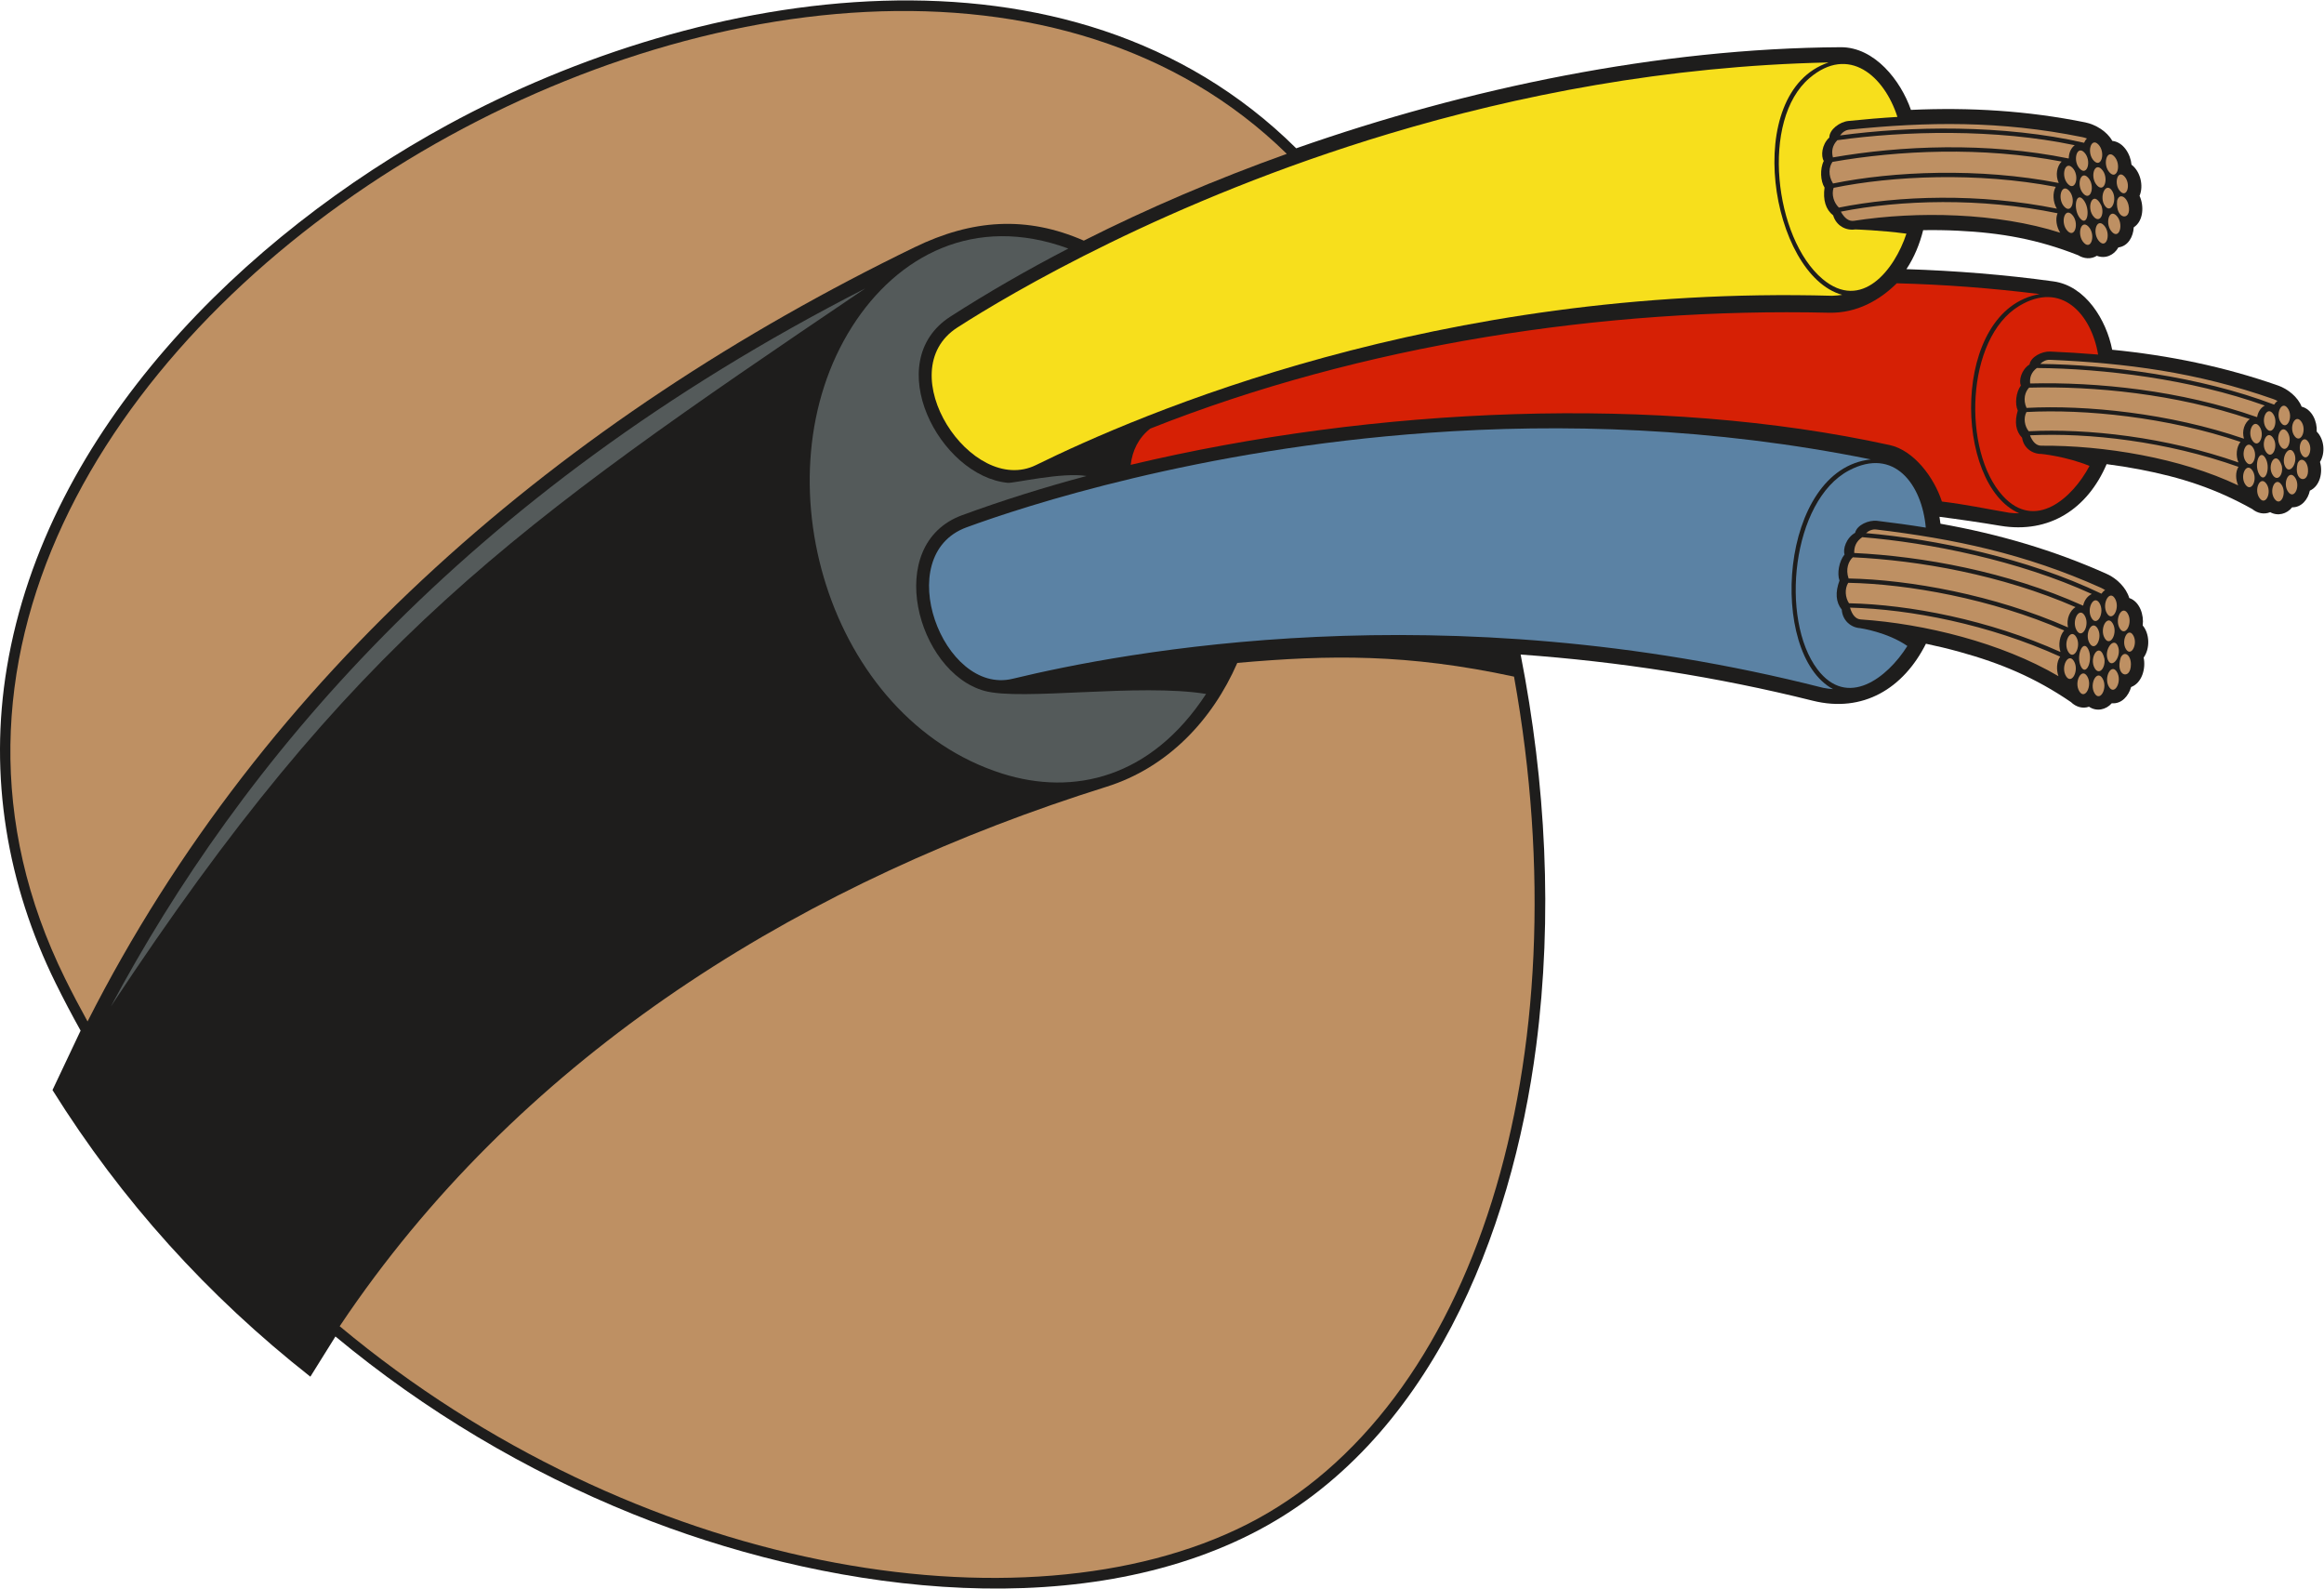<?xml version="1.0" encoding="UTF-8" standalone="no"?>
<svg
   xmlns:dc="http://purl.org/dc/elements/1.1/"
   xmlns:cc="http://creativecommons.org/ns#"
   xmlns:rdf="http://www.w3.org/1999/02/22-rdf-syntax-ns#"
   xmlns:svg="http://www.w3.org/2000/svg"
   xmlns="http://www.w3.org/2000/svg"
   viewBox="0 0 697.733 476.84"
   height="476.84"
   width="697.733"
   xml:space="preserve"
   id="svg2"
   version="1.1"><defs
     id="defs6" /><g
     transform="matrix(1.333,0,0,-1.333,0,476.84)"
     id="g10"><g
       transform="scale(0.1)"
       id="g12"><path
         id="path14"
         style="fill:#1e1d1c;fill-opacity:1;fill-rule:evenodd;stroke:none"
         d="m 4800.76,3206.34 c 19.9,-15.01 27.83,-47.38 18.09,-70.17 10.4,-22.42 9.12,-56.44 -13.04,-70.88 -1.09,-20.7 -12.49,-42.42 -34.58,-45.2 -9.69,-17.54 -29.58,-26.38 -48.55,-18.88 -12.96,-8.16 -29.12,-6.83 -42.04,1.23 -91.06,35.94 -173.75,50.61 -271.26,55.27 -25.94,1.25 -51.92,1.64 -77.88,1.21 -7.77,-31.01 -20,-61.13 -37.7,-87.81 110.74,-3.61 221.47,-12.38 331.24,-27.55 72.58,-10.02 119.17,-87.29 132.19,-153.92 128.06,-12.67 252.25,-37.99 373.86,-80.66 21.52,-7.56 44.28,-25.56 52.78,-47.43 23.44,-5.96 35.43,-33.46 34.04,-56.24 16.93,-16.83 19.98,-48.2 7.34,-68.32 6.85,-22.82 0.35,-54.24 -22.82,-64.65 -4.16,-19.59 -18.63,-37.93 -39.86,-37.52 -11.94,-15.12 -32.43,-20.47 -49.49,-10.94 -13.59,-5.81 -28.99,-2.38 -40.33,6.99 -82.68,46.31 -160.39,71.44 -253.24,89.25 -24.78,4.75 -49.74,8.71 -74.78,11.9 -42.9,-100.3 -128.58,-157.29 -239.6,-138.76 -45.5,7.6 -91.15,14.3 -136.9,20.19 0.92,-5.17 1.68,-10.38 2.27,-15.59 129.89,-23.07 254.56,-59.19 375.11,-113.31 21.68,-9.73 43.26,-30.57 50.07,-53.98 23.82,-8.12 33.44,-38.41 30.27,-61.76 16.05,-19.01 16.6,-52.32 2.15,-72.4 5.16,-24.12 -3.51,-57.05 -28.24,-66.3 -5.59,-19.9 -21.41,-38.65 -43.51,-36.52 -13.28,-15 -34.49,-19.31 -51.34,-7.81 -14.38,-5.13 -29.8,-0.29 -40.58,10.4 -80.54,54.97 -157.61,87.36 -251.34,113.25 -24.91,6.88 -50.05,12.95 -75.36,18.2 -50.53,-100.5 -141.52,-156.66 -255.21,-128.25 -215.33,53.79 -436.26,87.99 -657.62,103.87 56.66,-289.27 72.85,-588.76 34.96,-881.5 C 3405.27,799.902 3219.96,326.016 2818.78,123.262 2405.02,-85.859 1842.1,-0.059 1427.54,166.941 1184.43,264.875 957.113,400.176 755.508,567.676 L 699.02,477.129 C 467.844,659.016 274.16,872.988 118.238,1122.56 l 63.309,133.85 c -19.594,35.09 -38.332,70.67 -56.133,106.72 -109.738,222.26 -150.773,465.83 -109.906,711.02 89.222,535.24 534.398,972.39 993.432,1222.27 572.44,311.64 1402.35,450.1 1910.49,-53.18 386.32,135.71 817.37,225.31 1226.31,227.63 76.21,0.43 135.14,-74.76 158.24,-141.14 132.36,6.04 262.48,-1.81 392.54,-28.12 23.36,-4.73 49.11,-20.3 60.98,-41.67 25.07,-2.68 41.22,-30.05 43.26,-53.6 v 0" /><path
         id="path16"
         style="fill:#be9063;fill-opacity:1;fill-rule:evenodd;stroke:none"
         d="M 3410.02,2053.55 C 3565.36,1187.81 3321.81,403.977 2808.11,144.348 2305.98,-109.434 1428.02,37.461 765.063,590.73 c 12.929,19.387 25.996,38.403 39.171,57.004 C 1213.38,1225.59 1824.1,1596 2492.13,1805.53 c 137.81,43.23 238.37,149.95 294.63,278.9 208.65,18.49 383.17,20.8 623.26,-30.88 z M 197.18,1277.06 c -17.45,31.6 -34.371,63.72 -50.575,96.53 -698.773,1415.21 1757.845,2830.82 2751.635,1857.14 -158.61,-56.71 -312.45,-122.35 -457.19,-195.4 -128.9,56.44 -251.34,48.13 -381.52,-15.09 C 1267.72,2635.77 596.133,2062.93 197.18,1277.06 v 0" /><path
         id="path18"
         style="fill:#d62005;fill-opacity:1;fill-rule:nonzero;stroke:none"
         d="m 4593.83,2915 c -112.92,13.83 -213.65,21.38 -321.73,24.31 -37.52,-37.16 -89.22,-67.79 -152.76,-66.31 -504.53,11.71 -1051.23,-71.57 -1528.54,-260.91 -26.62,-20.72 -40.39,-49.71 -44.17,-81.61 548.68,130.57 1187.67,158.88 1709.56,44.52 54.44,-11.93 99.99,-72.98 117.52,-127.16 56.23,-7.04 94.4,-15.44 152.22,-25.34 7.57,-0.88 14.97,-1.28 22.18,-1.23 -149.27,64.25 -154.48,458.66 45.72,493.73 z m 131.71,-136.19 c -15.25,90.76 -82.43,167.17 -177.96,109.33 -120.63,-73.03 -128.09,-327.14 -37.01,-427.28 72.99,-80.28 157.31,-5.32 195.6,67.15 -53.6,21.83 -108.46,26.99 -108.46,26.99 -20.59,-0.14 -40.04,13.5 -43.4,36.46 -14.33,14.71 -17.42,35.7 -9.7,61.32 -6.78,14.52 -4.29,40.93 6.93,56.26 -4.8,11 0.56,35.07 19.61,47.65 2.85,16.95 27.62,29.72 46.73,28.88 36.39,-1.6 72.19,-3.76 107.66,-6.76 v 0" /><path
         id="path20"
         style="fill:#5b82a4;fill-opacity:1;fill-rule:nonzero;stroke:none"
         d="m 4213.7,2542.66 c -356.79,72.28 -697.74,81.29 -996.77,59.92 -517.27,-36.95 -908.9,-164.72 -1040.2,-212.94 -171.6,-63.02 -52.73,-378.8 103.84,-340.96 124.68,30.12 366.59,79.66 684.56,94.33 317.91,14.68 711.9,-5.47 1140.89,-114.64 7.65,-1.5 15.16,-2.48 22.52,-2.98 -147.22,79.04 -121.76,495.4 85.16,517.27 z m 123.71,-153.56 c -8.46,96.86 -71.02,182.51 -172.98,128.72 -128.73,-67.9 -156.17,-335.35 -71.09,-447.84 67.1,-88.74 157.12,-19.75 202.58,52.56 -44.9,31.29 -106.34,40.15 -106.34,40.15 -21.03,1.41 -39.79,17.26 -41.44,41.74 -13.45,16.59 -14.98,38.96 -5.1,65.39 -5.77,15.82 -1.18,43.5 11.46,58.82 -4.04,11.97 3.31,36.95 23.71,48.77 4.23,17.67 30.5,29.26 49.93,26.93 36.99,-4.43 73.32,-9.41 109.27,-15.24 v 0" /><path
         id="path22"
         style="fill:#be9063;fill-opacity:1;fill-rule:nonzero;stroke:none"
         d="m 4163.59,2274.56 c 136.82,-2.63 327.76,-36.77 494.11,-110.13 -4.15,19.59 4.62,37.93 16.9,45.71 -166.36,72.5 -352.14,105.2 -501.51,112.13 -9.9,-8.95 -16.7,-26.95 -9.5,-47.71 z M 4128.48,3164 c 134.65,27.48 329.25,36.13 508.42,1.11 -8.38,18.19 -3.83,38.01 6.48,48.29 -178.99,34.19 -368.24,25.28 -516.11,-0.77 -7.72,-10.91 -10.41,-29.96 1.21,-48.63 z m 538.1,-69.96 c -16.86,17.15 -26.85,-19.64 -9.7,-37.09 16.86,-17.14 26.86,19.63 9.7,37.09 z m 27.72,139.98 c -16.87,17.14 -26.86,-19.65 -9.71,-37.09 16.85,-17.15 26.86,19.62 9.71,37.09 z m 31.62,18.01 c -16.87,17.15 -26.85,-19.64 -9.71,-37.09 16.86,-17.14 26.86,19.63 9.71,37.09 z m -58.34,-52.43 c -16.87,17.14 -26.85,-19.65 -9.7,-37.08 16.85,-17.15 26.85,19.61 9.7,37.08 z m 94,25.74 c -16.86,17.15 -26.85,-19.64 -9.7,-37.08 16.86,-17.15 26.85,19.62 9.7,37.08 z m -59.1,-47.6 c -16.86,17.15 -26.85,-19.64 -9.71,-37.08 16.86,-17.15 26.87,19.63 9.71,37.08 z m 30.89,18.49 c -16.87,17.15 -26.85,-19.64 -9.71,-37.09 16.87,-17.14 26.87,19.63 9.71,37.09 z m 51.06,-15.93 c -15.55,15.79 -24.47,-18.33 -8.74,-34.32 15.54,-15.77 24.49,18.33 8.74,34.32 z m -124.86,-31.92 c -16.87,17.15 -26.86,-19.65 -9.71,-37.09 16.86,-17.14 26.86,19.63 9.71,37.09 z m 32.62,-20.86 c -16.92,20.09 -24.01,-22.02 -7.06,-42.14 16.92,-20.1 23.95,22.09 7.06,42.14 z m 40.75,-13.33 c -19.22,39.13 -36.24,-5.81 -16.32,-26.07 12.87,-13.1 23.55,5.92 16.32,26.07 z m 23.33,34.47 c -14.2,19.66 -29.36,-15.64 -15.22,-35.18 14.18,-19.59 29.41,15.54 15.22,35.18 z m 12.06,-23.51 c -4.12,-44.34 33.94,-46.17 25.74,-9.94 -4.46,19.73 -21.13,27.94 -25.74,9.94 z m -1.51,-33.53 c -16.88,17.15 -26.86,-19.64 -9.7,-37.08 16.84,-17.15 26.84,19.62 9.7,37.08 z m -28.58,-21.33 c -16.86,17.15 -26.85,-19.64 -9.69,-37.09 16.84,-17.15 26.84,19.63 9.69,37.09 z m -34.73,-3.05 c -16.89,17.15 -26.86,-19.64 -9.72,-37.08 16.85,-17.14 26.87,19.63 9.72,37.08 z m -559.19,204.99 c 156.66,21.15 368.46,25 549.64,-16.57 1.6,3.97 3.79,7.21 6.39,9.73 -3.96,1.51 -7.72,2.5 -10.55,3.08 -184.51,37.35 -349.24,34.68 -524.66,16.76 -8.38,-0.86 -15.28,-5.56 -20.82,-13 z m 528.58,-22.02 c -178.6,37.48 -384.01,32.39 -534.84,11.25 -11.42,-12.07 -13.34,-25.17 -9.85,-38.71 152.21,26.52 347.09,34.94 530.1,-2.26 0.39,0.02 0.78,0.03 1.16,0.03 0.02,13.05 5.51,23.89 13.43,29.69 z m -531.22,-140.46 c 134.48,27.01 316.2,32.96 490.95,-2.45 -9,14.7 -10.08,35.86 -2.57,49.14 -176.8,33.72 -367.85,24.95 -500.27,-2.19 -5.26,-15.54 0.82,-33.96 11.89,-44.5 z m 492.5,-12.78 c -173.33,35.69 -354.13,30.18 -488.09,3.66 7.84,-14.15 17.8,-22.45 29.5,-20.63 142.6,22.14 322.73,18.44 464.53,-26.81 -8.05,12.83 -11.45,30.34 -5.94,43.78 z m -69.88,-438.29 c 133.61,7.06 322.24,-11.8 489.75,-69.37 -5.46,18.19 1.78,36.08 13.18,44.28 -167.43,56.76 -350.96,74.62 -497.11,70.73 -8.99,-9.12 -14.33,-26.57 -5.82,-45.64 z m 508.1,-139.95 c -13.77,18.38 -28.67,-14.66 -14.67,-33.34 13.77,-18.37 28.69,14.64 14.67,33.34 z m 46.82,127.07 c -13.78,18.38 -28.68,-14.65 -14.68,-33.34 13.76,-18.36 28.69,14.65 14.68,33.34 z m 33.05,12.48 c -13.79,18.38 -28.68,-14.65 -14.68,-33.34 13.76,-18.36 28.68,14.63 14.68,33.34 z m -63.72,-40.96 c -13.78,18.37 -28.69,-14.65 -14.67,-33.34 13.76,-18.37 28.68,14.63 14.67,33.34 z m 94.22,11.06 c -13.77,18.38 -28.68,-14.65 -14.67,-33.33 13.77,-18.38 28.68,14.63 14.67,33.33 z M 5119,2592.04 c -13.77,18.38 -28.67,-14.65 -14.66,-33.33 13.76,-18.37 28.68,14.63 14.66,33.33 z m 32.42,13.02 c -13.78,18.38 -28.69,-14.65 -14.68,-33.34 13.77,-18.36 28.69,14.64 14.68,33.34 z m 46.88,-21.97 c -12.7,16.92 -26.2,-13.75 -13.36,-30.88 12.7,-16.92 26.22,13.75 13.36,30.88 z m -124.83,-12.56 c -13.78,18.36 -28.68,-14.65 -14.68,-33.34 13.76,-18.37 28.68,14.63 14.68,33.34 z m 28.41,-24.03 c -13.4,21.13 -26.29,-17.27 -12.86,-38.43 13.4,-21.16 26.25,17.34 12.86,38.43 z m 37.32,-18.12 c -12.87,39.27 -35.73,-0.41 -19.47,-22.12 10.52,-14.03 23.54,2.28 19.47,22.12 z m 27.42,29.02 c -10.84,20.35 -30.51,-10.56 -19.71,-30.8 10.84,-20.28 30.55,10.46 19.71,30.8 z m 8.24,-23.66 c -10.35,-40.9 26.04,-47.88 23.35,-12.86 -1.45,19.07 -16.32,29.06 -23.35,12.86 z m -6.29,-31.15 c -13.77,18.37 -28.68,-14.66 -14.66,-33.34 13.76,-18.37 28.67,14.63 14.66,33.34 z m -30.57,-16 c -13.78,18.38 -28.68,-14.65 -14.68,-33.34 13.77,-18.37 28.68,14.64 14.68,33.34 z m -33.9,1.96 c -13.78,18.38 -28.68,-14.65 -14.67,-33.34 13.75,-18.36 28.68,14.65 14.67,33.34 z m -508.98,269.17 c 153.9,-1.92 358.4,-27.65 526.89,-91.62 2.11,3.49 4.69,6.22 7.56,8.22 -3.6,1.96 -7.08,3.41 -9.71,4.34 -172.31,60.48 -331.34,80.8 -502.82,88.32 -8.2,0.36 -15.52,-3.09 -21.92,-9.26 z m 505.83,-93.8 c -166.59,59.79 -365.13,83.47 -513.42,84.59 -12.73,-9.71 -16.46,-21.7 -15.04,-34.84 150.38,3.72 339.26,-15.39 510.14,-75.53 0.38,-0.03 0.75,-0.07 1.12,-0.13 1.89,12.2 8.74,21.6 17.2,25.91 z m -531.73,-57.81 c 133.37,6.64 309.21,-12.96 472.39,-70.27 -6.54,14.99 -4.54,34.94 4.6,46.3 -165.39,56.04 -350.64,74.29 -482.05,67.25 -7.3,-13.82 -4.09,-31.89 5.06,-43.28 z m 472.4,-80.15 c -161.78,57.38 -336.67,77.27 -469.47,71 5.51,-14.32 13.9,-23.45 25.43,-23.38 140.51,0.97 313.43,-27.43 443.47,-89.39 -5.91,13.11 -6.66,29.96 0.57,41.77 z m -370.7,-437.35 c -12.62,20.42 -30.4,-13.29 -17.58,-34.05 12.62,-20.42 30.41,13.27 17.58,34.05 z m 57.67,130.49 c -12.63,20.42 -30.41,-13.28 -17.58,-34.05 12.6,-20.42 30.4,13.27 17.58,34.05 z m 34.67,10.66 c -12.62,20.42 -30.4,-13.29 -17.58,-34.06 12.61,-20.4 30.41,13.28 17.58,34.06 z m -68.18,-38.39 c -12.62,20.42 -30.4,-13.29 -17.58,-34.06 12.61,-20.41 30.4,13.28 17.58,34.06 z m 96.96,4.56 c -12.61,20.42 -30.4,-13.29 -17.58,-34.05 12.61,-20.42 30.4,13.26 17.58,34.05 z m -67.87,-33.51 c -12.62,20.41 -30.39,-13.3 -17.57,-34.06 12.6,-20.41 30.4,13.28 17.57,34.06 z m 34.07,11.28 c -12.61,20.42 -30.4,-13.29 -17.58,-34.05 12.61,-20.42 30.41,13.26 17.58,34.05 z m 46.11,-26.71 c -11.64,18.8 -27.81,-12.53 -16.04,-31.56 11.63,-18.8 27.82,12.52 16.04,31.56 z m -128.31,-3.83 c -12.62,20.41 -30.4,-13.3 -17.57,-34.06 12.6,-20.41 30.4,13.28 17.57,34.06 z m 27.1,-27.48 c -12.01,23.28 -28.16,-16.24 -16.12,-39.57 12.02,-23.32 28.12,16.31 16.12,39.57 z m 36.66,-21.93 c -10.07,42.39 -36.48,2.26 -21.59,-21.86 9.63,-15.59 24.18,0.63 21.59,21.86 z m 30.23,28.53 c -9.46,22.28 -31.94,-8.84 -22.51,-30.99 9.46,-22.21 31.97,8.72 22.51,30.99 z m 6.55,-25.57 c -13.74,-42.36 22.83,-52.47 22.83,-15.33 0,20.23 -14.39,31.88 -22.83,15.33 z m -8.83,-32.39 c -12.62,20.43 -30.41,-13.28 -17.57,-34.05 12.59,-20.41 30.39,13.28 17.57,34.05 z m -32.45,-14.55 c -12.61,20.42 -30.39,-13.29 -17.57,-34.06 12.61,-20.41 30.4,13.27 17.57,34.06 z m -34.41,4.62 c -12.62,20.42 -30.4,-13.28 -17.58,-34.05 12.61,-20.41 30.4,13.27 17.58,34.05 z m -498.14,322.3 c 156.82,-13.64 363.4,-56.21 530.27,-136.4 2.42,3.53 5.26,6.21 8.35,8.1 -3.54,2.34 -6.96,4.13 -9.57,5.31 -171.03,76.8 -331.64,110.22 -505.97,131.1 -8.34,1 -16.07,-2.07 -23.08,-8.11 z m 508.61,-137.1 c -165.25,75.62 -365.9,115.59 -517.07,127.95 -13.73,-9.27 -18.48,-21.64 -18.07,-35.6 153.68,-7.43 344.84,-41.84 514.44,-118.17 0.38,-0.06 0.76,-0.13 1.14,-0.22 2.88,12.74 10.59,22.12 19.56,26.04 z m -546.87,-20.85 c 136.56,-3.06 314.39,-37.01 476.35,-109.75 -5.51,16.3 -1.9,37.18 8.3,48.48 -164.33,71.58 -351.84,104.81 -486.43,107.3 -8.51,-14.01 -6.66,-33.32 1.78,-46.03 z m 475.6,-120.19 c -160.54,72.73 -337.36,106.91 -473.31,110.33 4.49,-15.52 12.35,-25.79 24.11,-26.58 143.39,-9.58 317.54,-52.59 445.34,-127.75 -4.99,14.27 -4.44,32.1 3.86,44 v 0" /><path
         id="path24"
         style="fill:#f7df1c;fill-opacity:1;fill-rule:nonzero;stroke:none"
         d="m 4118.45,3436.56 c -365.54,-7.87 -701.59,-73.97 -989.86,-160.51 -498.66,-149.67 -854.2,-360.36 -972.2,-436.25 -154.24,-99.17 31.9,-381.12 176.97,-309.81 115.51,56.78 341.6,158.24 649.9,242.41 308.26,84.15 698.72,151.04 1143.13,138.77 7.83,0.22 15.41,0.92 22.72,2.05 -161.68,44.77 -228.58,456.55 -30.66,523.34 z m 155.07,-122.64 c -29.65,92.64 -109.85,162.46 -197.88,87.58 -111.14,-94.52 -79.02,-361.46 29.15,-452.51 87.55,-73.71 162.1,19.88 189.04,102.05 -58.12,7.77 -115.2,9.54 -115.2,9.54 -20.9,-3.25 -42.8,8.09 -49.81,31.6 -16.85,13.23 -23.27,34.73 -19.43,62.69 -9.14,14.17 -10.74,42.17 -1.75,59.89 -6.59,10.79 -4.91,36.78 12.49,52.79 0.24,18.17 23.42,35.24 42.98,37.25 37.21,3.8 73.91,6.91 110.41,9.12 v 0" /><path
         id="path26"
         style="fill:#545a5a;fill-opacity:1;fill-rule:nonzero;stroke:none"
         d="m 2257.04,1835.29 c 161.16,-51.13 335.77,-9.88 459.42,179.26 -149.84,24.67 -415.81,-16.02 -498.96,6.87 -152.52,41.97 -229.34,329.98 -50.79,395.55 89.76,32.96 183.63,62.46 280.48,88.38 -55.92,9.03 -164.06,-16.66 -177.21,-15.4 -154.18,14.84 -287.98,272.38 -129.45,374.32 83.81,53.88 172.79,105.09 265.71,153.25 -211.94,77.89 -385.52,-16.5 -486.65,-175.16 -214.86,-337.15 -54.03,-882.88 337.45,-1007.07 z M 1948.93,2927.78 C 1034.55,2460.54 539.133,1851.55 249.563,1310.6 795.625,2137.66 1145.53,2385.08 1948.93,2927.78 v 0" /></g></g></svg>